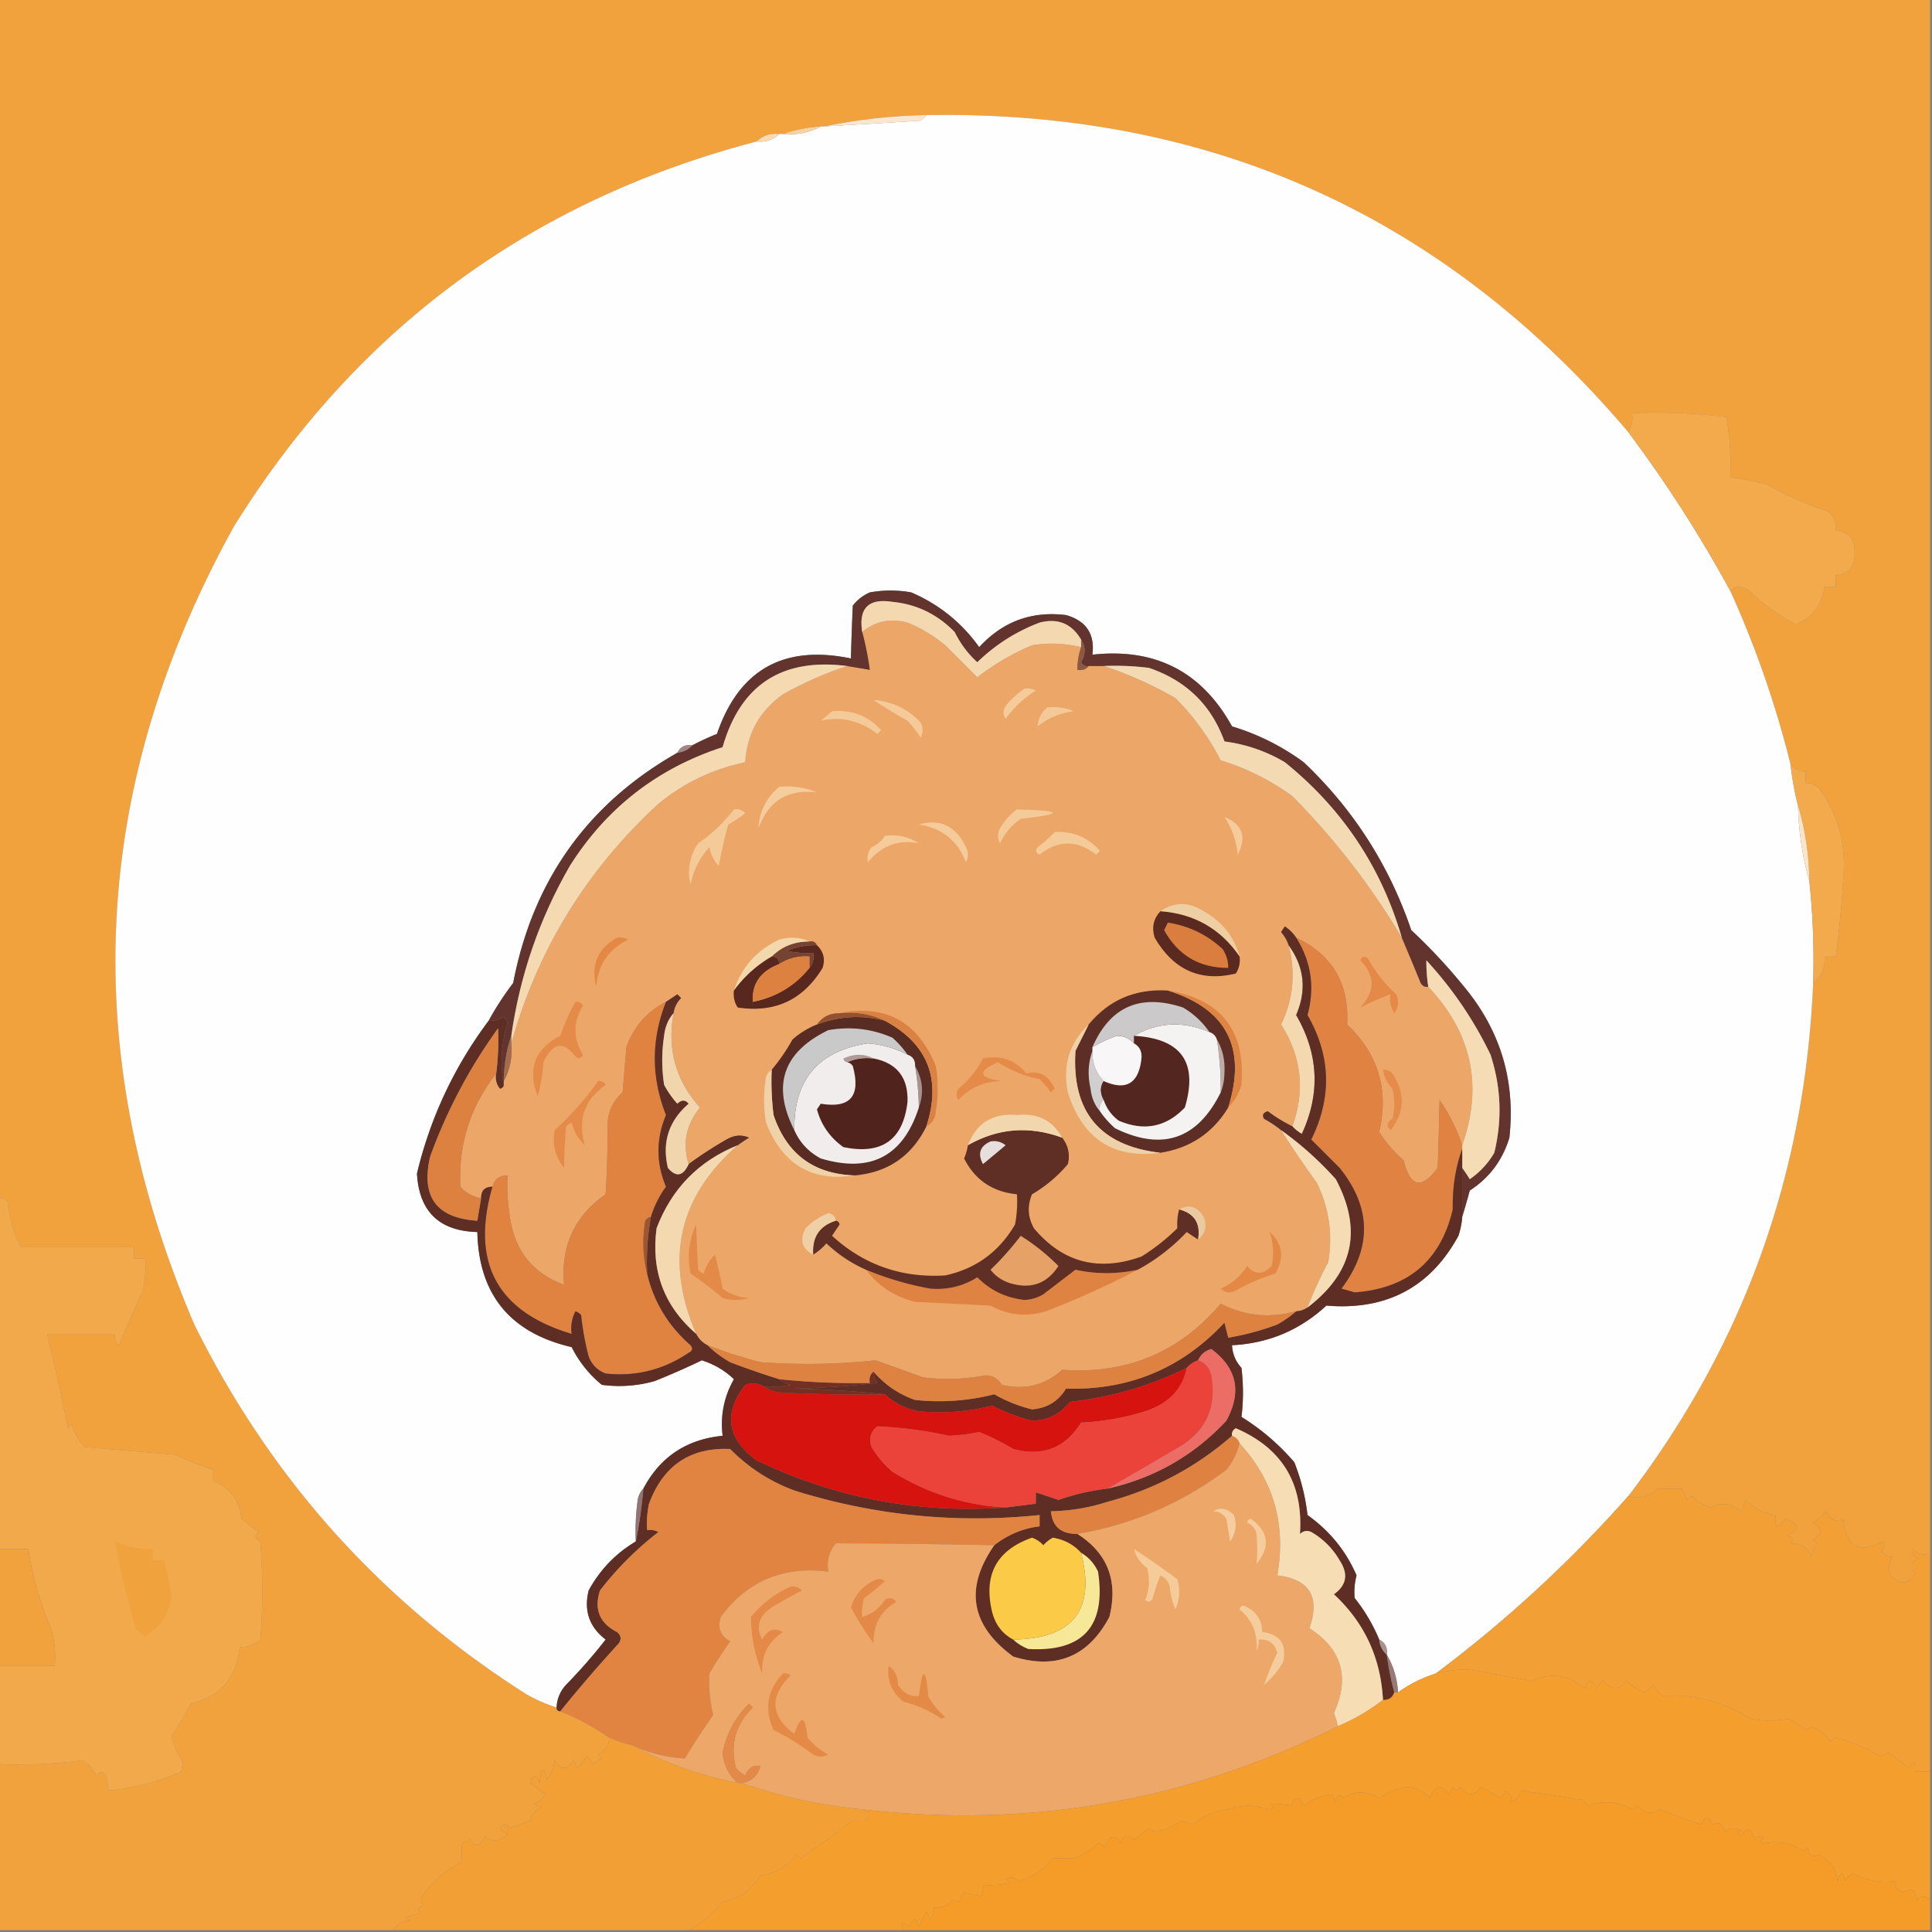 <svg xmlns="http://www.w3.org/2000/svg" width="512px" height="512px" style="shape-rendering:geometricPrecision;text-rendering:geometricPrecision;image-rendering:optimizeQuality;fill-rule:evenodd;clip-rule:evenodd"><rect width="100%" height="100%" fill="#808080" stroke="none"/><path fill="#f1a23c" d="M-.5-.5h512v412q-2.298 1.305-4.5-1-.684 1.866 1.5 2.5-3.138 1.43-1 4-2.714 4.476-6.5.5-.977-2.603.5-5-1.543.306-3-1.5 1.426-1.077.5-2.5-9.576 5.08-10.5-6-2.955 1.414-4.5-2a23.7 23.7 0 0 1-3.5 3q3.71 2.397 0 4.5l1 1a11.3 11.3 0 0 0-1.5 3.5q-1.464-3.58-5.5-3.5 1.701-1.524-1-2 5.597-2.196-.5-4.5-2.838 4.334-2.5-1-4.633-.61-8-4-.253 1.346-1 3-4.143-3.193-8-1a10.4 10.4 0 0 1-5-3 3.65 3.65 0 0 0-1.5 1 6.8 6.8 0 0 0-1.5-3h-6q-3.717 3.26-8 2 45.847-60.022 49-136 3.34-2.593 3-7h3a289 289 0 0 0 2-21q1.155-12.682-6-23-1.536-2.03-4-2v-3q-2.549-.04-4-2a268.3 268.3 0 0 0-16-46q2.302-1.932 5 0a51.8 51.8 0 0 0 12.5 9q6.512-2.889 7.5-10h3v-3q5.135-.647 5-6 .135-5.353-5-6 .258-2.987-2-5a76 76 0 0 1-16-7 61.6 61.6 0 0 0-10-2 69.2 69.2 0 0 0-1-16 157 157 0 0 0-25-1q.426 2.872-1 5-72.888-85.935-186-84-13.851.233-27 3h-1q-5.31.38-10 2h-1q-3.597-.36-6 2-89.658 23.439-138.5 102Q4.955 242.559 51.5 351q30.325 61.322 88 98a42.3 42.3 0 0 0 8 3.5q0 1 1 1 6.775 2.724 13 7-.186 3.123-3 4.5l1 1a9.5 9.5 0 0 0-2.5 1.5 4.46 4.46 0 0 0-1.5-2l-2.5 3-1-2q-2.5 4-5 0-.324 2.826-2 5-1.371-5.528-2 1-1.003-3.792-2.5 0l4 3q-.885 1.948-3 2.5l2 1q-2.298 1.05-3 3.5-2.762 1.095-5.5 2-1.34-1.817-2.5 0a4.46 4.46 0 0 0 2 1.5q-3.34 3.308-6 .5-1.752 4.453-4 1l-2 1q-.368 2.726 0 5-5.796 2.513-10.5 9-.926 1.423.5 2.5-2.701.476-1 2l-4 1 1 1q-2.905.183-4 2.5H-.5v-44a130 130 0 0 0 22.5-1q2.26 1.507 3.5 4 1.388-1.712 2.5 0a8.44 8.44 0 0 1 .5 4q10.082-.813 19.5-5l.5-2.5a19.4 19.4 0 0 1-3-7 72 72 0 0 0 5-8.5q11.845-2.846 13-15 3.123.042 5.5-2 1-13 0-26-2.23-1.13-.5-2.5l-4.5-3.5q-.855-7.426-7.5-10v-3a78 78 0 0 1-10-4l-24-2a15.05 15.05 0 0 1-3.5-6l-1 1a672 672 0 0 0-5.5-25h18q-.329 1.763 1 3 3.26-7.515 6.5-15 .746-3.97.5-8h-3v-3h-30q-2.71-5.606-3.5-12-1.006-1.129-2.5-1z" style="opacity:1"/><path fill="#fefefe" d="M245.5 30.5q113.112-1.935 186 84a347 347 0 0 1 27 42 268.3 268.3 0 0 1 16 46 80 80 0 0 0 2 11q.234 10.383 3 20a199 199 0 0 1 1 27q-3.153 75.978-49 136a340.4 340.4 0 0 1-51 47 35.2 35.2 0 0 0-10 5q-.335-5.493-3-10 .406-2.82-2-4a45.8 45.8 0 0 0-6.5-11q-.282-2.964.5-6-4.16-9.685-13-16a54.8 54.8 0 0 0-3.5-14q-6.117-7.124-14-12 .798-6.386 0-13-2.338-2.575-2.5-6 14.445-.729 25-10.5 23.83 1.996 35-18.5.82-2.452 1-5a247 247 0 0 0 2-7q7.767-4.999 10.5-14 2.478-22.563-12-40a148 148 0 0 0-14-15q-8.768-25.79-28.5-44.5a62.5 62.5 0 0 0-19-9.5q-12.013-21.759-37-19 1.024-8.232-7-10.5-13.657-1.675-23 8.5-6.956-9.736-18-14.5a30.5 30.5 0 0 0-11 0 11.5 11.5 0 0 0-4.5 3.5 784 784 0 0 0-.5 14q-26.761-5.53-35.5 20a69 69 0 0 0-6.5 3q-2.82-.406-4 2-35.672 20.263-43.5 61a80.5 80.5 0 0 0-6.5 10q-13.677 18.279-19 40.5.856 15.106 16 15.5.57 24.836 25 30.5 2.918 5.821 8 10 7.085.936 14-1a208 208 0 0 0 12.5-5.5q4.897 1.567 8.5 5-3.951 6.958-3 15-14.36 1.416-21 14-1.152 1.144-1.5 3a61 61 0 0 0-.5 11q-8.005 4.756-12.5 13-1.98 8.026 4.5 13a141 141 0 0 1-10.5 12q-2.338 2.575-2.5 6a42.3 42.3 0 0 1-8-3.5q-57.675-36.678-88-98Q4.955 242.559 62 139.5q48.842-78.561 138.5-102 3.597.36 6-2h1q5.49.512 10-2h1q12.497-.687 25-1.5 1.374-.417 2-1.5" style="opacity:1"/><path fill="#fce7ce" d="M245.5 30.5q-.626 1.083-2 1.5-12.503.813-25 1.5 13.149-2.767 27-3" style="opacity:1"/><path fill="#f9d2a2" d="M217.5 33.5q-4.51 2.512-10 2 4.69-1.62 10-2" style="opacity:1"/><path fill="#fbdab1" d="M206.5 35.5q-2.403 2.36-6 2 2.403-2.36 6-2" style="opacity:1"/><path fill="#f2aa4c" d="M458.5 156.5a347 347 0 0 0-27-42q1.426-2.128 1-5 12.54-.497 25 1a69.2 69.2 0 0 1 1 16 61.6 61.6 0 0 1 10 2 76 76 0 0 0 16 7q2.258 2.013 2 5 5.135.647 5 6 .135 5.353-5 6v3h-3q-.988 7.111-7.5 10a51.8 51.8 0 0 1-12.5-9q-2.698-1.932-5 0" style="opacity:1"/><path fill="#eca668" d="M286.5 171.5a19.2 19.2 0 0 0-1 6q1.937.356 3-1h4q9.715 3.18 19 8.5a66 66 0 0 1 12 16.5 63.5 63.5 0 0 1 19 9.5q16.889 17.093 29 37.5a830 830 0 0 1 5 12q.686 1.197 2 1 17.346 18.368 9 42a46.7 46.7 0 0 0-6-12 880 880 0 0 1-.5 18q-6.441 8.694-9-2-3.872-3.36-6.5-7.5 3.912-16.756-8.5-28.5.901-16.223-13.5-23-1.148-1.74-3-3l-1 1.5q1.394 1.616 2 3.5 2.875 11.012-2 21 8.133 12.692 3 27a40 40 0 0 1-6.5-4q-1.886.525-1 2a29 29 0 0 1 4.5 3q4.144 6.587 9.5 14 4.846 9.975 3 21a102 102 0 0 0-5.5 12 5.73 5.73 0 0 1-3 1q-10.542 2.885-20-2-16.413 19.36-42 17.5-6.793 6.144-16 4-1.543-2.548-4.5-2.5a52 52 0 0 1-16.5.5 871 871 0 0 0-12.5-4.5 170.3 170.3 0 0 1-30.5.5 131 131 0 0 1-14-4.5 6.55 6.55 0 0 1-3-3q-12.65-29.339 11-50a44 44 0 0 1 3-2q-2.949-1.308-6 .5a105 105 0 0 0-10 6.5q-2.541-8.169 3-15-9.607-10.642-7-25 .305-2.317 2-4l-1-1a186 186 0 0 1-3 2q-7.565 3.825-10.5 12l-1 12q-4.02 3.564-4 9a258 258 0 0 1-.5 18q-12.386 8.589-11 24-12.94-4.772-14.5-19a50.5 50.5 0 0 1-.5-10q-3.178-.048-4 3-3 0-3 3-3.268-.51-5.5-3-.826-16.828 9.5-30-.393 2.217 1 4 .91-.186 1-1v-1q2.512-4.51 2-10 10.403-37.191 39-63.5 10.121-8.31 23-11 .678-11.353 10-18 8.345-4.684 17-7.5l6 1a82 82 0 0 0-2-10q5.157-4.34 12-2.5a37.9 37.9 0 0 1 10 6l8.5 8.5a63.4 63.4 0 0 1 14.5-8.5q6.58-1.06 13 .5" style="opacity:1"/><path fill="#a18683" d="M183.5 197.5q-1.52 1.76-4 2 1.18-2.406 4-2" style="opacity:1"/><path fill="#62342d" d="M387.5 322.5v-13a44 44 0 0 1 2 3 21.74 21.74 0 0 0 6.5-7q3.205-13.135-1-26a101.5 101.5 0 0 0-17-25 45 45 0 0 0 .5 7q-1.314.197-2-1a830 830 0 0 0-5-12q-8.164-28.06-31-46.5a41.6 41.6 0 0 0-16-5.5q-5.22-14.469-20-19.5a72.4 72.4 0 0 0-12-.5h-4q-1.314.197-2-1 1.881-3.214 0-6-3.746-6.369-11-4.5-9.368 3.555-16.5 10.5-3.687-3.321-6-8-6.882-7.067-16.5-8-9.51-1.49-8 8a82 82 0 0 1 2 10l-6-1q-25.893-3.316-33 21.5-25.937 8.436-40.5 31.5-12.072 20.965-15.5 45-1.942 5.65-2 12v1q-1.472-8.1 1-16.5l-1-1.5a6.85 6.85 0 0 1-4 1 80.5 80.5 0 0 1 6.5-10q7.828-40.737 43.5-61 2.48-.24 4-2a69 69 0 0 1 6.5-3q8.739-25.53 35.5-20 .183-6.863.5-14a11.5 11.5 0 0 1 4.5-3.5 30.5 30.5 0 0 1 11 0q11.044 4.764 18 14.5 9.343-10.175 23-8.5 8.024 2.268 7 10.5 24.987-2.759 37 19a62.5 62.5 0 0 1 19 9.5q19.732 18.71 28.5 44.5a148 148 0 0 1 14 15q14.478 17.437 12 40-2.733 9.001-10.5 14a247 247 0 0 1-2 7" style="opacity:1"/><path fill="#f4dab2" d="M292.5 176.5a72.4 72.4 0 0 1 12 .5q14.78 5.031 20 19.5a41.6 41.6 0 0 1 16 5.5q22.836 18.44 31 46.5-12.111-20.407-29-37.5a63.5 63.5 0 0 0-19-9.5 66 66 0 0 0-12-16.5q-9.285-5.32-19-8.5" style="opacity:1"/><path fill="#f4c998" d="M277.5 187.5a13.1 13.1 0 0 1 7 1q-5.375.673-9.5 4 .087-2.903 2.5-5" style="opacity:1"/><path fill="#f5ca99" d="M220.5 188.5q7.864-.717 13 5l-1 1q-6.786-5.291-15-3.5a81 81 0 0 0 3-2.5" style="opacity:1"/><path fill="#f5c998" d="M231.5 185.5q7.45.563 12.5 6 1 2 0 4a36 36 0 0 0-3.5-4.5 119 119 0 0 1-9-5.5" style="opacity:1"/><path fill="#f5cb9a" d="M271.5 182.5a4.93 4.93 0 0 1 3 .5q-4.758 3.009-8 7.5-1.362-1.935.5-4 2.096-2.356 4.5-4" style="opacity:1"/><path fill="#f4d9b1" d="M224.5 176.5q-8.655 2.816-17 7.5-9.322 6.647-10 18-12.879 2.69-23 11-28.597 26.309-39 63.5v-2q3.428-24.035 15.5-45 14.563-23.064 40.5-31.5 7.107-24.816 33-21.5" style="opacity:1"/><path fill="#8d5941" d="M286.5 169.5q1.881 2.786 0 6 .686 1.197 2 1-1.063 1.356-3 1a19.2 19.2 0 0 1 1-6z" style="opacity:1"/><path fill="#f4d9b0" d="M286.5 169.5v2a32.6 32.6 0 0 0-13-.5 63.4 63.4 0 0 0-14.5 8.5l-8.5-8.5a37.9 37.9 0 0 0-10-6q-6.843-1.84-12 2.5-1.51-9.49 8-8 9.618.933 16.5 8 2.313 4.679 6 8 7.132-6.945 16.5-10.5 7.254-1.869 11 4.5" style="opacity:1"/><path fill="#f2aa4d" d="M474.5 202.5q1.451 1.96 4 2v3q2.464-.03 4 2 7.155 10.318 6 23a289 289 0 0 1-2 21h-3q.34 4.407-3 7a199 199 0 0 0-1-27q-.127-10.402-3-20a80 80 0 0 1-2-11" style="opacity:1"/><path fill="#f5cc9c" d="M206.5 208.5q5.218-.474 10 1.5-11.567-1.428-15.5 9.5.337-6.673 5.5-11" style="opacity:1"/><path fill="#f4ca99" d="M269.5 214.5q18.543.5 1 2.5-3.625 2.494-5.5 6.5-1-2 0-4 1.79-2.996 4.5-5" style="opacity:1"/><path fill="#f5cb9b" d="M243.5 218.5q8.475-2.396 12.5 6 1 2 0 4-3.381-8.636-12.5-10" style="opacity:1"/><path fill="#f5cb9a" d="M324.5 216.5q7.222 2.964 3.5 10-.522-5.52-3.5-10" style="opacity:1"/><path fill="#fce4c8" d="M476.5 213.5q2.873 9.598 3 20-2.766-9.617-3-20" style="opacity:1"/><path fill="#f5cb9a" d="M234.5 221.5q4.96-.655 9 2-8.032-1.665-13.5 5-.473-2.112 1-4 2.277-.995 3.5-3" style="opacity:1"/><path fill="#f4ca99" d="M279.5 220.5q7.26-.416 12 5l-1 1q-7.605-5.898-15 0-1.532-.753-.5-2a32.6 32.6 0 0 0 4.5-4" style="opacity:1"/><path fill="#f5ca99" d="M194.5 214.5q1.763-.329 3 1a32.4 32.4 0 0 1-4.5 3 111 111 0 0 0-2.5 11q-1.96-2.118-2.5-5-3.919 4.236-5 10-1.368-5.928 2-11 5.54-3.793 9.5-9" style="opacity:1"/><path fill="#eecea3" d="M328.5 253.5q-7.522-11.017-21-12 5.511-3.824 11.5 0 7.368 4.098 9.5 12" style="opacity:1"/><path fill="#e08342" d="M343.5 248.5q14.401 6.777 13.5 23 12.412 11.744 8.5 28.5 2.628 4.14 6.5 7.5 2.559 10.694 9 2 .345-9.112.5-18a46.7 46.7 0 0 1 6 12v1q-2.683 7.36-2.5 16-4.803 20.436-26 22l-3.5-1q12.191-16.275-.5-32l-7.5-7.5q8.303-16.827-1-33 2.985-10.989-3-20.5" style="opacity:1"/><path fill="#e48846" d="M163.5 248.5a4.93 4.93 0 0 1 3 .5q-7.82 3.82-8.5 12.5-2.144-8.7 5.5-13" style="opacity:1"/><path fill="#744331" d="M214.5 249.5q1.487-.257 2 1a19 19 0 0 0-8 1.5q3.465.745 7 .5.401 2.398-1 4v-3q-4.381-.326-8 2 0-2-2-2 4.038-4.021 10-4" style="opacity:1"/><path fill="#f3d7ad" d="M214.5 249.5q-5.962-.021-10 4-5.973 3.476-10 9 2.985-9.246 12-13.5 4.3-1.201 8 .5" style="opacity:1"/><path fill="#5a2a21" d="M307.5 241.5q13.478.983 21 12 .32 2.466-1 4.5-13.977 3.402-21.5-9.5-1.25-4.006 1.5-7" style="opacity:1"/><path fill="#d97e3f" d="M309.5 244.5q8.324 1.287 14.5 7 1.514 2.288 1.5 5-11.454.05-17-10 .544-1.025 1-2" style="opacity:1"/><path fill="#e48947" d="M360.5 254.5q.595-1.538 2-.5a38 38 0 0 0 7.5 9.5q1.197 2.639-.5 5-1.428-2.318-1-5a76 76 0 0 0-8 3.5q5.967-6.425 0-12.5" style="opacity:1"/><path fill="#5c2e26" d="M309.5 262.5q23.424 7.345 16 31-6.168 10.155-18 12-24.03-2.786-22.5-27l3.5-7q8.049-9.764 21-9" style="opacity:1"/><path fill="#58281e" d="M216.5 250.5q2.622 2.49 1.5 6-7.734 12.741-22.5 10.5-1.32-2.034-1-4.5 4.027-5.524 10-9 2 0 2 2-7.405 2.813-7 10 9.28-1.875 15-9 1.401-1.602 1-4a25 25 0 0 1-7-.5 19 19 0 0 1 8-1.5" style="opacity:1"/><path fill="#dd8140" d="M214.5 256.5q-5.72 7.125-15 9-.405-7.187 7-10 3.619-2.326 8-2z" style="opacity:1"/><path fill="#e08341" d="M176.5 265.5q-5.933 14.991 0 30-3.999 9.491 0 19a26.4 26.4 0 0 0-4 8q-.925.166-1.5 1-1.222 7.278.5 14 2.619 11.21 11.5 19 1.032 1.248-.5 2-10.032 6.775-22 5.5-3.25-1.25-4.5-4.5a73.6 73.6 0 0 1-2-11 3.65 3.65 0 0 0-1.5-1 9.86 9.86 0 0 0-1 6q-29.701-8.893-21-39 .822-3.048 4-3-.247 5.025.5 10 1.56 14.228 14.5 19-1.386-15.411 11-24a258 258 0 0 0 .5-18q-.02-5.436 4-9l1-12q2.935-8.175 10.5-12" style="opacity:1"/><path fill="#f5dcb4" d="M387.5 309.5v-6q8.346-23.632-9-42a45 45 0 0 1-.5-7 101.5 101.5 0 0 1 17 25q4.205 12.865 1 26a21.74 21.74 0 0 1-6.5 7 44 44 0 0 0-2-3" style="opacity:1"/><path fill="#de8544" d="M309.5 262.5q21.215 3.472 19.5 25-1.074 3.569-3.5 6 7.424-23.655-16-31" style="opacity:1"/><path fill="#f3d8b0" d="M341.5 250.5q6.261 8.597 2 18.5 8.933 15.425 1.5 31.5-1.492-.85-2.5-2 5.133-14.308-3-27 4.875-9.988 2-21" style="opacity:1"/><path fill="#e48b49" d="M152.5 265.5q1.314-.197 2 1-4 6.5 0 13-.752 1.532-2 .5-4.782-6.339-8.5 1.5a42.8 42.8 0 0 1-1.5 9q-4.147-10.882 6-16a54.6 54.6 0 0 1 4-9" style="opacity:1"/><path fill="#e58c4a" d="M366.5 283.5q1.494-.129 2.5 1 5.206 7.911-.5 15-1.734-1.614.5-3a16.24 16.24 0 0 0 0-8q-2.058-2.115-2.5-5" style="opacity:1"/><path fill="#f1a94b" d="M-.5 317.5q1.495-.129 2.5 1 .79 6.394 3.5 12h30v3h3a32.4 32.4 0 0 1-.5 8q-3.24 7.485-6.5 15-1.329-1.237-1-3h-18a672 672 0 0 1 5.5 25l1-1q1.055 3.42 3.5 6l24 2a78 78 0 0 0 10 4v3q6.645 2.574 7.5 10l4.5 3.5q-1.73 1.37.5 2.5 1 13 0 26-2.377 2.042-5.5 2-1.155 12.154-13 15a72 72 0 0 1-5 8.5 19.4 19.4 0 0 0 3 7l-.5 2.5q-9.418 4.187-19.5 5a8.44 8.44 0 0 0-.5-4q-1.112-1.712-2.5 0-1.24-2.493-3.5-4a130 130 0 0 1-22.5 1v-26h15a25.9 25.9 0 0 0-1-10 83 83 0 0 1-6-21h-8z" style="opacity:1"/><path fill="#5e2e25" d="M343.5 248.5q5.985 9.511 3 20.5 9.303 16.173 1 33l7.5 7.5q12.691 15.725.5 32l3.5 1q21.197-1.564 26-22-.183-8.64 2.5-16v18a20.2 20.2 0 0 1-1 5q-11.17 20.496-35 18.5-10.555 9.771-25 10.5.162 3.425 2.5 6 .798 6.614 0 13 7.883 4.876 14 12a54.8 54.8 0 0 1 3.5 14q8.84 6.315 13 16-.782 3.036-.5 6a45.8 45.8 0 0 1 6.5 11q.24 2.48 2 4a82 82 0 0 0 2 10q-.71 2.11-3 2-.876-16.744-13-28 5.072-3.621 1.5-9a20.23 20.23 0 0 0-7.5-7.5q-1.573-.739-3 .5 1.354-20.115-17-28-1.197.686-1 2-14.369 12.556-33 17.5a51.7 51.7 0 0 1-15 2.5q.558 6.075 7 6 12.052 7.654 8.5 22-8.393 15.798-25.5 10.5-16.913-12.435-5-29.5 5.373-4.192 12-5v-3q-33.157 3.442-65-6.5-9.727-3.613-17-11-15.855-.689-21.5 14.5a25 25 0 0 0-.5 7 4.93 4.93 0 0 1 3 .5q-8.75 6.75-15.5 15.5-2.407 7.467 4.5 11 1.624 1.298.5 3a379 379 0 0 0-15.5 18q-1 0-1-1 .162-3.425 2.5-6a141 141 0 0 0 10.5-12q-6.48-4.974-4.5-13 4.495-8.244 12.5-13a120 120 0 0 0 2-14q6.64-12.584 21-14-.951-8.042 3-15-3.603-3.433-8.5-5a208 208 0 0 1-12.5 5.5 34.6 34.6 0 0 1-14 1q-5.082-4.179-8-10-24.43-5.664-25-30.5-15.144-.394-16-15.5 5.323-22.221 19-40.5a6.85 6.85 0 0 0 4-1l1 1.5q-2.472 8.4-1 16.5-.09.814-1 1-1.393-1.783-1-4a71.6 71.6 0 0 0 .5-12 138.5 138.5 0 0 0-18 34q-3.745 15.991 12.5 17l1-6q0-3 3-3-8.701 30.107 21 39a9.86 9.86 0 0 1 1-6 3.65 3.65 0 0 1 1.5 1 73.6 73.6 0 0 0 2 11q1.25 3.25 4.5 4.5 11.968 1.275 22-5.5 1.532-.752.5-2-8.881-7.79-11.5-19a67.3 67.3 0 0 1 1-15 26.4 26.4 0 0 1 4-8q-3.999-9.509 0-19-5.933-15.009 0-30 1.473-.961 3-2l1 1q-1.695 1.683-2 4-2.14 2.472-2.5 6a42.5 42.5 0 0 0 0 13 26 26 0 0 0 3.5 5q1.663-1.635 3 0-7.906 6.816-5.5 17 3.26 3.85 5.5-1a105 105 0 0 1 10-6.5q3.051-1.808 6-.5a44 44 0 0 0-3 2q-15.52 6.27-21.5 22-2.268 16.96 10.5 28a6.55 6.55 0 0 0 3 3q2.63 2.585 6 4.5a222 222 0 0 0 13 4.5q1.144 1.152 3 1.5-3.465.745-7 .5-2.352-1.46-5-.5-8.77 11.387 3 20 31.199 14.988 66 12.5l8-1v-3q2.947.944 6 2a61.4 61.4 0 0 1 13-3q18.631-4.183 31.5-18 6.216-11.433-4-19-2.463.717-3.5 3-1.815.648-3 2-14.664 7.22-31 9-3.751 4.876-10 5a46.5 46.5 0 0 1-10.5-4 56 56 0 0 1-19.5 1.5q-5.303-.995-9-4.5a284 284 0 0 0-24-1.5 244 244 0 0 0 22-1.5 5.6 5.6 0 0 1-1-3q4.476 5.223 11 7.5 10.627 1.125 21-1.5a38.5 38.5 0 0 0 10 4q5.982-.484 9-5.5 25.05.718 42-17.5l1 4a68.7 68.7 0 0 0 13-3.5 29 29 0 0 0 5-3.5 5.73 5.73 0 0 0 3-1q18.202-13.85 7.5-34a88.6 88.6 0 0 0-14.5-13 29 29 0 0 0-4.5-3q-.886-1.475 1-2a40 40 0 0 0 6.5 4q1.008 1.15 2.5 2 7.433-16.075-1.5-31.5 4.261-9.903-2-18.5-.606-1.884-2-3.5l1-1.5q1.852 1.26 3 3" style="opacity:1"/><path fill="#d71310" d="M314.5 362.5q-1.65 8.43-11 11.5a67.6 67.6 0 0 1-17 3q-6.286 10.133-18 7a65 65 0 0 0-9-4.5 49 49 0 0 1-8 1 111.4 111.4 0 0 0-19-2.5q-2.737 2.199-1.5 5.5a25.6 25.6 0 0 0 5.5 6.5q13.845 8.612 30 9.5-34.801 2.488-66-12.5-11.77-8.613-3-20 2.648-.96 5 .5 1.663 1.185 4 1.5 13.991.75 28 .5 3.697 3.505 9 4.5a56 56 0 0 0 19.5-1.5 46.5 46.5 0 0 0 10.5 4q6.249-.124 10-5 16.336-1.78 31-9" style="opacity:1"/><path fill="#722f22" d="M231.5 363.5a5.6 5.6 0 0 0 1 3 244 244 0 0 1-22 1.5q12.265.256 24 1.5-14.009.25-28-.5-2.337-.315-4-1.5 3.535.245 7-.5-1.856-.348-3-1.5a196 196 0 0 0 24 1q-.356-1.937 1-3" style="opacity:1"/><path fill="#ec6d66" d="M293.5 394.5a1624 1624 0 0 0 18-10.5q11.806-6.361 9.5-19.5-.747-3.067-3.5-4 1.037-2.283 3.5-3 10.216 7.567 4 19-12.869 13.817-31.5 18" style="opacity:1"/><path fill="#eb4339" d="M317.5 360.5q2.753.933 3.5 4 2.306 13.139-9.5 19.5a1624 1624 0 0 1-18 10.5 61.4 61.4 0 0 0-13 3 272 272 0 0 0-6-2v3l-8 1q-16.155-.888-30-9.5a25.6 25.6 0 0 1-5.5-6.5q-1.237-3.301 1.5-5.5 9.556.424 19 2.5a49 49 0 0 0 8-1 65 65 0 0 1 9 4.5q11.714 3.133 18-7a67.6 67.6 0 0 0 17-3q9.35-3.07 11-11.5 1.185-1.352 3-2" style="opacity:1"/><path fill="#de8241" d="M343.5 347.5a29 29 0 0 1-5 3.5 68.7 68.7 0 0 1-13 3.5l-1-4q-16.95 18.218-42 17.5-3.018 5.016-9 5.5a38.5 38.5 0 0 1-10-4 59.4 59.4 0 0 1-21 1.5q-6.524-2.277-11-7.5-1.356 1.063-1 3a196 196 0 0 1-24-1 222 222 0 0 1-13-4.5q-3.37-1.915-6-4.5a131 131 0 0 0 14 4.5q15.278 1.119 30.5-.5a871 871 0 0 1 12.5 4.5 52 52 0 0 0 16.5-.5q2.957-.048 4.5 2.5 9.207 2.144 16-4 25.587 1.86 42-17.5 9.458 4.885 20 2" style="opacity:1"/><path fill="#de8342" d="M229.5 336.5a82.8 82.8 0 0 0 17 5q6.769.573 12.5-3 5.136 5.193 12.5 6a10.4 10.4 0 0 0 5-1.5q4.266-3.271 8.5-6.5 8.235 1.776 16.5 0a241 241 0 0 1-23 10.5q-8.226 3.222-16-1l-20-1q-8.188-2.067-13-8.5" style="opacity:1"/><path fill="#5f2e25" d="M281.5 301.5q2.413 3.152 1.5 7a36.3 36.3 0 0 1-9.5 8q-1.948 4.615.5 9 11.414 13.619 28.5 7.5a54.2 54.2 0 0 0 9.5-7.5q-.144-2.821.5-5 6.109 1.63 5 8a186 186 0 0 1-3-2q-5.792 6.12-13 10-8.265 1.776-16.5 0a4299 4299 0 0 0-8.5 6.5 10.4 10.4 0 0 1-5 1.5q-7.364-.807-12.5-6-5.731 3.573-12.5 3a82.8 82.8 0 0 1-17-5 36.8 36.8 0 0 1-10.5-7 14.7 14.7 0 0 1-3.5 3q-.496-6.978 6-9 .814.09 1 1l-2 3q12.675 11.574 30 10.5 12.155-2.64 18.5-13.5.746-3.97.5-8-9.7-.977-14-9.5a14 14 0 0 0 1-3.5q11.895-6.8 25-2" style="opacity:1"/><path fill="#e48846" d="M336.5 326.5q5.125 4.625 1.5 11a52.6 52.6 0 0 0-10.5 4.5q-2.166 1.171-4-.5 4.411-1.91 7-6 3.09 3.588 6.5 0 .952-4.582-.5-9" style="opacity:1"/><path fill="#e6a166" d="M270.5 327.5q5.376 3.359 10 8-4.61 7.13-13 4.5-3.082-1.03-5-3.5a79.4 79.4 0 0 0 8-9" style="opacity:1"/><path fill="#e48a48" d="M184.5 324.5q.168 5.682.5 12 .621.686 1.5 1 .847-3.014 3-5a177 177 0 0 1 2 9q3.071 2.273 7 2.5a12.5 12.5 0 0 1-7 0 89 89 0 0 0-8.5-6.5q-1.413-6.886 1.5-13" style="opacity:1"/><path fill="#9c5631" d="M172.5 322.5a67.3 67.3 0 0 0-1 15q-1.722-6.722-.5-14 .575-.834 1.5-1" style="opacity:1"/><path fill="#efd0a6" d="M221.5 323.5q-6.496 2.022-6 9-4.48-2.413-2-7a17.8 17.8 0 0 1 6-4q1.82.37 2 2" style="opacity:1"/><path fill="#eacaa1" d="M312.5 320.5q3.903-2.203 6.5 2 1.411 3.733-1.5 6 1.109-6.37-5-8" style="opacity:1"/><path fill="#f4d9b0" d="M195.5 303.5q-23.65 20.661-11 50-12.768-11.04-10.5-28 5.98-15.73 21.5-22" style="opacity:1"/><path fill="#f5dcb4" d="M339.5 299.5a88.6 88.6 0 0 1 14.5 13q10.702 20.15-7.5 34a102 102 0 0 1 5.5-12q1.846-11.025-3-21-5.356-7.413-9.5-14" style="opacity:1"/><path fill="#582b23" d="M234.5 270.5q17.084 9.202 11 28-5.84 11.838-19 13-16.287-.523-21.5-16a72.4 72.4 0 0 1-.5-12 49 49 0 0 0 5.5-8 22.2 22.2 0 0 1 6.5-4q8.814-3.367 18-1" style="opacity:1"/><path fill="#f0d2a9" d="M204.5 283.5a72.4 72.4 0 0 0 .5 12q5.213 15.477 21.5 16-16.956 2.621-23.5-14-1-6 0-12 .417-1.374 1.5-2" style="opacity:1"/><path fill="#e6dfde" d="M262.5 302.5q2.217-.393 4 1a580 580 0 0 1-6 5q-2.219-4.135 2-6" style="opacity:1"/><path fill="#f2d6ad" d="M281.5 301.5q-13.105-4.8-25 2 3.398-8.876 13-8 8.168-.916 12 6" style="opacity:1"/><path fill="#e48b49" d="M158.5 286.5q1.314-.197 2 1-8.503 5.997-5.5 16-2.622-2.452-3.5-6a3.65 3.65 0 0 0-1.5 1 154 154 0 0 0-.5 11q-3.56-4.43-2.5-10a80.5 80.5 0 0 0 11.5-13" style="opacity:1"/><path fill="#eed1a8" d="m288.5 271.5-3.5 7q-1.53 24.215 22.5 27-18.644 2.517-24.5-16-2.187-10.677 5.5-18" style="opacity:1"/><path fill="#a8918e" d="M242.5 282.5q3.103 5.315 1 11a72 72 0 0 0-1-11" style="opacity:1"/><path fill="#e58b49" d="M260.5 280.5q7.084-1.42 11.5 4 5.066-1.311 7.5 4l-1 1a23.7 23.7 0 0 0-3-3.5 31 31 0 0 1-11-4.5q-8.407 3.62 1 5-6.959.054-11.5 5-1-1.5 0-3 4.137-3.377 6.5-8" style="opacity:1"/><path fill="#d0cece" d="M289.5 278.5q-.159 4.672 3 8-1.491 2.249 0 5-1.356 1.063-1 3-2.14-2.472-2.5-6-1.212-5.29.5-10" style="opacity:1"/><path fill="#f0d5ad" d="M178.5 268.5q-2.607 14.358 7 25-5.541 6.831-3 15-2.24 4.85-5.5 1-2.406-10.184 5.5-17-1.337-1.635-3 0a26 26 0 0 1-3.5-5 42.5 42.5 0 0 1 0-13q.36-3.528 2.5-6" style="opacity:1"/><path fill="#a46c4a" d="M135.5 274.5v2q.512 5.49-2 10 .058-6.35 2-12" style="opacity:1"/><path fill="#beacaa" d="M322.5 275.5q2.21 3.775 2 8.5-.009 3.05-1 5.5a83 83 0 0 0-1-14" style="opacity:1"/><path fill="#f1eded" d="M240.5 279.5q2.11.71 2 3a72 72 0 0 1 1 11q-6.23 19.434-26 13.5-4.825-2.572-7-7.5-.24-20.007 19.5-23 5.638.462 10.5 3" style="opacity:1"/><path fill="#51231d" d="M224.5 281.5q3.161-1.452 7-1 9.313 1.839 9 11.5-1.726 15.141-17 12-5.32-3.804-7-10l1-1.5q11.785 1.946 8.5-10-.575-.834-1.5-1" style="opacity:1"/><path fill="#af9a97" d="M231.5 280.5q-3.839-.452-7 1-.814-.09-1-1 4.214-1.95 8 0" style="opacity:1"/><path fill="#53261f" d="M300.5 274.5q18.839 1.072 13.5 19-7.421 7.777-17.5 3.5-2.908-2.148-4-5.5-1.491-2.751 0-5 8.926 3.967 10-6 .24-2.782-2-4z" style="opacity:1"/><path fill="#dd8141" d="M131.5 284.5q-10.326 13.172-9.5 30 2.232 2.49 5.5 3l-1 6q-16.245-1.009-12.5-17a138.5 138.5 0 0 1 18-34 71.6 71.6 0 0 1-.5 12" style="opacity:1"/><path fill="#f8f6f6" d="M300.5 276.5q2.24 1.218 2 4-1.074 9.967-10 6-3.159-3.328-3-8v-1a36 36 0 0 1 6.5-3q2.75.028 4.5 2" style="opacity:1"/><path fill="#cac9c9" d="M240.5 279.5q-4.862-2.538-10.5-3-19.74 2.993-19.5 23-9.005-17.756 9-26.5 8.841-1.556 17 2a25 25 0 0 1 4 4.5" style="opacity:1"/><path fill="#da8244" d="M222.5 268.5q18.303-3.652 25.5 14 1 6 0 12-.183 2.905-2.5 4 6.084-18.798-11-28-5.524-2.625-12-2" style="opacity:1"/><path fill="#f5f2f2" d="M320.5 273.5q1.5.5 2 2a83 83 0 0 1 1 14q-9.267 18.672-28 9.5a25 25 0 0 1-4-4.5q-.356-1.937 1-3 1.092 3.352 4 5.5 10.079 4.277 17.5-3.5 5.339-17.928-13.5-19 9.558-5.448 20-1" style="opacity:1"/><path fill="#cbc9c9" d="M320.5 273.5q-10.442-4.448-20 1v2q-1.75-1.972-4.5-2a36 36 0 0 0-6.5 3q7.047-16.111 24-10.5 4.246 2.499 7 6.5" style="opacity:1"/><path fill="#935130" d="M222.5 268.5q6.476-.625 12 2-9.186-2.367-18 1 2.116-3.058 6-3" style="opacity:1"/><path fill="#df8241" d="M326.5 380.5q1.5.5 2 2a17.34 17.34 0 0 1-3.5 7q-17.658 13.305-39.5 17-6.442.075-7-6a51.7 51.7 0 0 0 15-2.5q18.631-4.944 33-17.5" style="opacity:1"/><path fill="#e18441" d="M263.5 409.5a2442 2442 0 0 0-42-.5q-2.687 3.159-2 7.5-17.881-2.298-28.5 12-1.372 4.265 2.5 6.5a111 111 0 0 0-5.5 8.5q-.298 5.654 1 11a209 209 0 0 0-7.5 11.5q-7.273-.37-14-3.5a31.7 31.7 0 0 1-6-2q-6.225-4.276-13-7a379 379 0 0 1 15.5-18q1.124-1.702-.5-3-6.907-3.533-4.5-11 6.75-8.75 15.5-15.5a4.93 4.93 0 0 0-3-.5q-.245-3.535.5-7 5.645-15.189 21.5-14.5 7.273 7.387 17 11 31.843 9.942 65 6.5v3q-6.627.808-12 5" style="opacity:1"/><path fill="#eca769" d="M328.5 382.5q13.563 14.71 10 35 12.87 1.542 8.5 14 12.94 8.286 6.5 22.5a14 14 0 0 1 1 3.5q-59.552 29.706-126 22-16.592-1.615-32-7 3.914-.495 5-4.5-2.837-.463-4 2.5a7.25 7.25 0 0 1-2.5-2q-2.33-9.332 4.5-16l-1-1q-5.466 5.432-7 13 .423 4.847 4 8-15.039-3.006-28-10 6.727 3.13 14 3.5a209 209 0 0 1 7.5-11.5q-1.298-5.346-1-11a111 111 0 0 1 5.5-8.5q-3.872-2.235-2.5-6.5 10.619-14.298 28.5-12-.687-4.341 2-7.5 20.988.07 42 .5-11.913 17.065 5 29.5 17.107 5.298 25.5-10.5 3.552-14.346-8.5-22 21.842-3.695 39.5-17a17.34 17.34 0 0 0 3.5-7" style="opacity:1"/><path fill="#f2a035" d="M511.5 411.5v58h-4q.13-4.648-1.5-1a79 79 0 0 1-5.5-4l-2 1a47.2 47.2 0 0 0-12-5 3.65 3.65 0 0 0-1.5 1q-1.893-2.704-5-4l-1 1-5-3q-5.164.893-10 0-11.826-7.146-23.5-6l-2.5-3q-.779 1.524-2.5 2a20.5 20.5 0 0 1-4.5-3q-2.862 3.61-6 0-1.418.608-2 2-1.5-4-3 0-6.55-5.548-14-2a589 589 0 0 0-16.5-3q-4.437-.185-9 1a340.4 340.4 0 0 0 51-47q4.283 1.26 8-2h6a6.8 6.8 0 0 1 1.5 3 3.65 3.65 0 0 1 1.5-1 10.4 10.4 0 0 0 5 3q3.857-2.193 8 1 .747-1.654 1-3 3.367 3.39 8 4-.338 5.334 2.5 1 6.097 2.304.5 4.5 2.701.476 1 2 4.036-.08 5.5 3.5a11.3 11.3 0 0 1 1.5-3.5l-1-1q3.71-2.103 0-4.5a23.7 23.7 0 0 0 3.5-3q1.545 3.414 4.5 2 .924 11.08 10.5 6 .926 1.423-.5 2.5 1.457 1.806 3 1.5-1.477 2.397-.5 5 3.786 3.976 6.5-.5-2.138-2.57 1-4-2.184-.634-1.5-2.5 2.202 2.305 4.5 1" style="opacity:1"/><path fill="#937470" d="M170.5 394.5a120 120 0 0 1-2 14 61 61 0 0 1 .5-11q.348-1.856 1.5-3" style="opacity:1"/><path fill="#f5ce9f" d="M321.5 400.5q2.815-1.687 5.5 1 1.277 3.83-1 7l-1-6q-1.224-1.984-3.5-2" style="opacity:1"/><path fill="#f7ddb4" d="M366.5 450.5q-5.454 4.234-12 7a14 14 0 0 0-1-3.5q6.44-14.214-6.5-22.5 4.37-12.458-8.5-14 3.563-20.29-10-35-.5-1.5-2-2-.197-1.314 1-2 18.354 7.885 17 28 1.427-1.239 3-.5a20.23 20.23 0 0 1 7.5 7.5q3.572 5.379-1.5 9 12.124 11.256 13 28" style="opacity:1"/><path fill="#f5cd9d" d="M330.5 403.5q.09-.814 1-1 7.095 5.087 1.5 12 .38-3.95 0-8-.565-2.163-2.5-3" style="opacity:1"/><path fill="#fbca46" d="M286.5 411.5q5.835 22.697-18 23-4.132-2.192-5.5-7-3.76-14.986 10.5-20a7.3 7.3 0 0 1 3 2 9.3 9.3 0 0 1 2.5-2q4.572.751 7.5 4" style="opacity:1"/><path fill="#f1a23c" d="M-.5 410.5h8a83 83 0 0 0 6 21 25.9 25.9 0 0 1 1 10h-15z" style="opacity:1"/><path fill="#f0a33d" d="M30.5 408.5q4.737 2.063 10 2v3h3q.98 4.491 2 9-.697 7.505-7 11-1.72-.476-2.5-2a204 204 0 0 1-5.5-23" style="opacity:1"/><path fill="#f5cb9a" d="M300.5 410.5a245 245 0 0 1 11.5 8q1.227 4.09-.5 8a20.2 20.2 0 0 1-1.5-6q-.552-2.115-2.5-3a51 51 0 0 0-2 6q-.753 1.532-2 .5 1.665-4.106.5-8.5-2.703-1.934-3.5-5" style="opacity:1"/><path fill="#f6e896" d="M286.5 411.5q3.006 1.76 4.5 5 3.26 21.735-18.5 20.5-2.35-.913-4-2.5 23.835-.303 18-23" style="opacity:1"/><path fill="#e48a48" d="M232.5 418.5a2.43 2.43 0 0 1 2 .5 56 56 0 0 1-5.5 4.5 12.9 12.9 0 0 0-.5 5q3.717-1.043 6-4.5 1.702-1.124 3 .5-6.192 3.661-6 11a84 84 0 0 1-6-9.5q1.702-5.451 7-7.5" style="opacity:1"/><path fill="#e48947" d="M209.5 420.5q1.763-.329 3 1a133 133 0 0 0-8 4.5q-5.15 3.451-2.5 8.5 1.985-3.838 5.5-2-5.917 3.834-5.5 11-2.923-7.3-3-15 4.462-5.322 10.5-8" style="opacity:1"/><path fill="#ab928f" d="M365.5 434.5q2.406 1.18 2 4-1.76-1.52-2-4" style="opacity:1"/><path fill="#f5cd9d" d="M328.5 426.5q.09-.814 1-1 4.868 1.86 5 7 7.182.935 5.5 8a21.5 21.5 0 0 1-5 6 81 81 0 0 1 3.5-8.5q-1.06-3.81-5-3.5a4.93 4.93 0 0 1-.5 3q.53-6.85-4.5-11" style="opacity:1"/><path fill="#987a76" d="M367.5 438.5q2.665 4.507 3 10h-1a82 82 0 0 1-2-10" style="opacity:1"/><path fill="#f49e2e" d="M511.5 469.5v34q-1.782-1.776-3.5 0-.473-3.97-3.5-2-2.775-1.113-2-3-5.883.879-11.5-2-1.418.608-2 2-1-4-2 0-.682-4.886-5-7-2.337 1.268-3-2l-1 1q-5.002-3.104-10.5-2-1.794-.519 0-1.5-1.423-.926-2.5.5-1.276-4.669-3.5-1-1.794-.519 0-1.5-2.418-1.08-4.5.5-.663-3.268-3-2-1.964-3.587-3 0a108 108 0 0 1-11-4q-3.4 2.153-6-1a3.65 3.65 0 0 1-1.5 1q-5.574-3.168-11.5-1l-1.5-1.5a1949 1949 0 0 0-16.5-2.5q-.552 2.115-2.5 3 .306-1.543-1.5-3a4.46 4.46 0 0 1-1.5 2 103 103 0 0 0-5-3q-2.838 3.816-5.5 0-1 2-2 0l-1 2q-3.285-4.123-5 1a13.24 13.24 0 0 0-5-3q-4.303.224-8.5 3-5-2.988-9.5 0-1.524-1.701-2 1l-1-2q-3.714.345-7.5 3-1.526-3.792-3.5 0-2.353-.52-5.5-.5 2.082 1.333-.5 1.5-5.168-1.887-10.5 0-4.958.507-9.5 4l-3-1a18 18 0 0 1-7 3 3.65 3.65 0 0 0-1.5-1l-4 3q-2.484-2.283-3.5 1-2.529-3.783-4 1a3.94 3.94 0 0 0-2-1q-2.739 2.655-6.5 4a41 41 0 0 0-5.5 0q-3.991 4.681-9 6-1.574-1.526-3.5-.5l1 1q-3.465.745-7 .5a4.93 4.93 0 0 1-.5 3l-5-1q-.097 3.575-2.5 2-2.013 2.258-5 2 .329 1.763-1 3l-1-2-2 4-1-2a4.46 4.46 0 0 0-1.5 2q-3.269-2.01-1.5 1h-57q4.704-2.355 9-7.5 6.51-1.261 10-7 5.987-.618 9.5-5.5l1 1q6.567-4.405 14-10h3q2.692-1.828-.5-3 66.448 7.706 126-22 6.546-2.766 12-7 2.29.11 3-2h1a35.2 35.2 0 0 1 10-5q4.563-1.185 9-1a589 589 0 0 1 16.5 3q7.45-3.548 14 2 1.5-4 3 0 .582-1.392 2-2 3.138 3.61 6 0a20.5 20.5 0 0 0 4.5 3q1.721-.476 2.5-2l2.5 3q11.674-1.146 23.5 6 4.836.893 10 0l5 3 1-1q3.107 1.296 5 4a3.65 3.65 0 0 1 1.5-1 47.2 47.2 0 0 1 12 5l2-1a79 79 0 0 0 5.5 4q1.63-3.648 1.5 1z" style="opacity:1"/><path fill="#e48a47" d="M235.5 441.5q2.425 1.634 2.5 5 1.896 3.16 5.5 3 1.476-11.73 2.5 0a17.8 17.8 0 0 0 4.5 5.5l-1 .5a30.5 30.5 0 0 0-10-4.5q-4.68-3.612-4-9.5m-28 2a2.43 2.43 0 0 1 2 .5q-8.463 8.463 1 15.5 2.655-7.761 3.5 1a18.8 18.8 0 0 0 5.5 4.5q-2 1-4 0a58.5 58.5 0 0 0-10.5-6.5q-3.762-8.43 2.5-15" style="opacity:1"/><path fill="#f2a035" d="M161.5 460.5a31.7 31.7 0 0 0 6 2q12.961 6.994 28 10h1q15.408 5.385 32 7 3.192 1.172.5 3h-3q-7.433 5.595-14 10l-1-1q-3.513 4.882-9.5 5.5-3.49 5.739-10 7-4.296 5.145-9 7.5h-78q1.095-2.317 4-2.5l-1-1 4-1q-1.701-1.524 1-2-1.426-1.077-.5-2.5 4.704-6.487 10.5-9-.368-2.274 0-5l2-1q2.248 3.453 4-1 2.66 2.808 6-.5a4.46 4.46 0 0 1-2-1.5q1.16-1.817 2.5 0 2.738-.905 5.5-2 .702-2.45 3-3.5l-2-1q2.115-.552 3-2.5l-4-3q1.497-3.792 2.5 0 .629-6.528 2-1 1.676-2.174 2-5 2.5 4 5 0l1 2 2.5-3a4.46 4.46 0 0 1 1.5 2 9.5 9.5 0 0 1 2.5-1.5l-1-1q2.814-1.377 3-4.5" style="opacity:1"/><path fill="#e48a48" d="M196.5 472.5h-1q-3.577-3.153-4-8 1.534-7.568 7-13l1 1q-6.83 6.668-4.5 16a7.25 7.25 0 0 0 2.5 2q1.163-2.963 4-2.5-1.086 4.005-5 4.5" style="opacity:1"/><path fill="#f59b27" d="M511.5 503.5v8h-272q-1.769-3.01 1.5-1a4.46 4.46 0 0 1 1.5-2l1 2 2-4 1 2q1.329-1.237 1-3 2.987.258 5-2 2.403 1.575 2.5-2l5 1a4.93 4.93 0 0 0 .5-3q3.535.245 7-.5l-1-1q1.926-1.026 3.5.5 5.009-1.319 9-6a41 41 0 0 1 5.5 0q3.761-1.345 6.5-4a3.94 3.94 0 0 1 2 1q1.471-4.783 4-1 1.016-3.283 3.5-1l4-3a3.65 3.65 0 0 1 1.5 1 18 18 0 0 0 7-3l3 1q4.542-3.493 9.5-4 5.332-1.887 10.5 0 2.582-.167.5-1.5 3.147-.02 5.5.5 1.974-3.792 3.5 0 3.786-2.655 7.5-3l1 2q.476-2.701 2-1 4.5-2.988 9.5 0 4.197-2.776 8.5-3a13.24 13.24 0 0 1 5 3q1.715-5.123 5-1l1-2q1 2 2 0 2.662 3.816 5.5 0 2.337 1.306 5 3a4.46 4.46 0 0 0 1.5-2q1.806 1.457 1.5 3 1.948-.885 2.5-3 7.88 1.158 16.5 2.5l1.5 1.5q5.926-2.168 11.5 1a3.65 3.65 0 0 0 1.5-1q2.6 3.153 6 1a108 108 0 0 0 11 4q1.036-3.587 3 0 2.337-1.268 3 2 2.082-1.58 4.5-.5-1.794.981 0 1.5 2.224-3.669 3.5 1 1.077-1.426 2.5-.5-1.794.981 0 1.5 5.498-1.104 10.5 2l1-1q.663 3.268 3 2 4.318 2.114 5 7 1-4 2 0 .582-1.392 2-2 5.617 2.879 11.5 2-.775 1.887 2 3 3.027-1.97 3.5 2 1.718-1.776 3.5 0" style="opacity:1"/></svg>